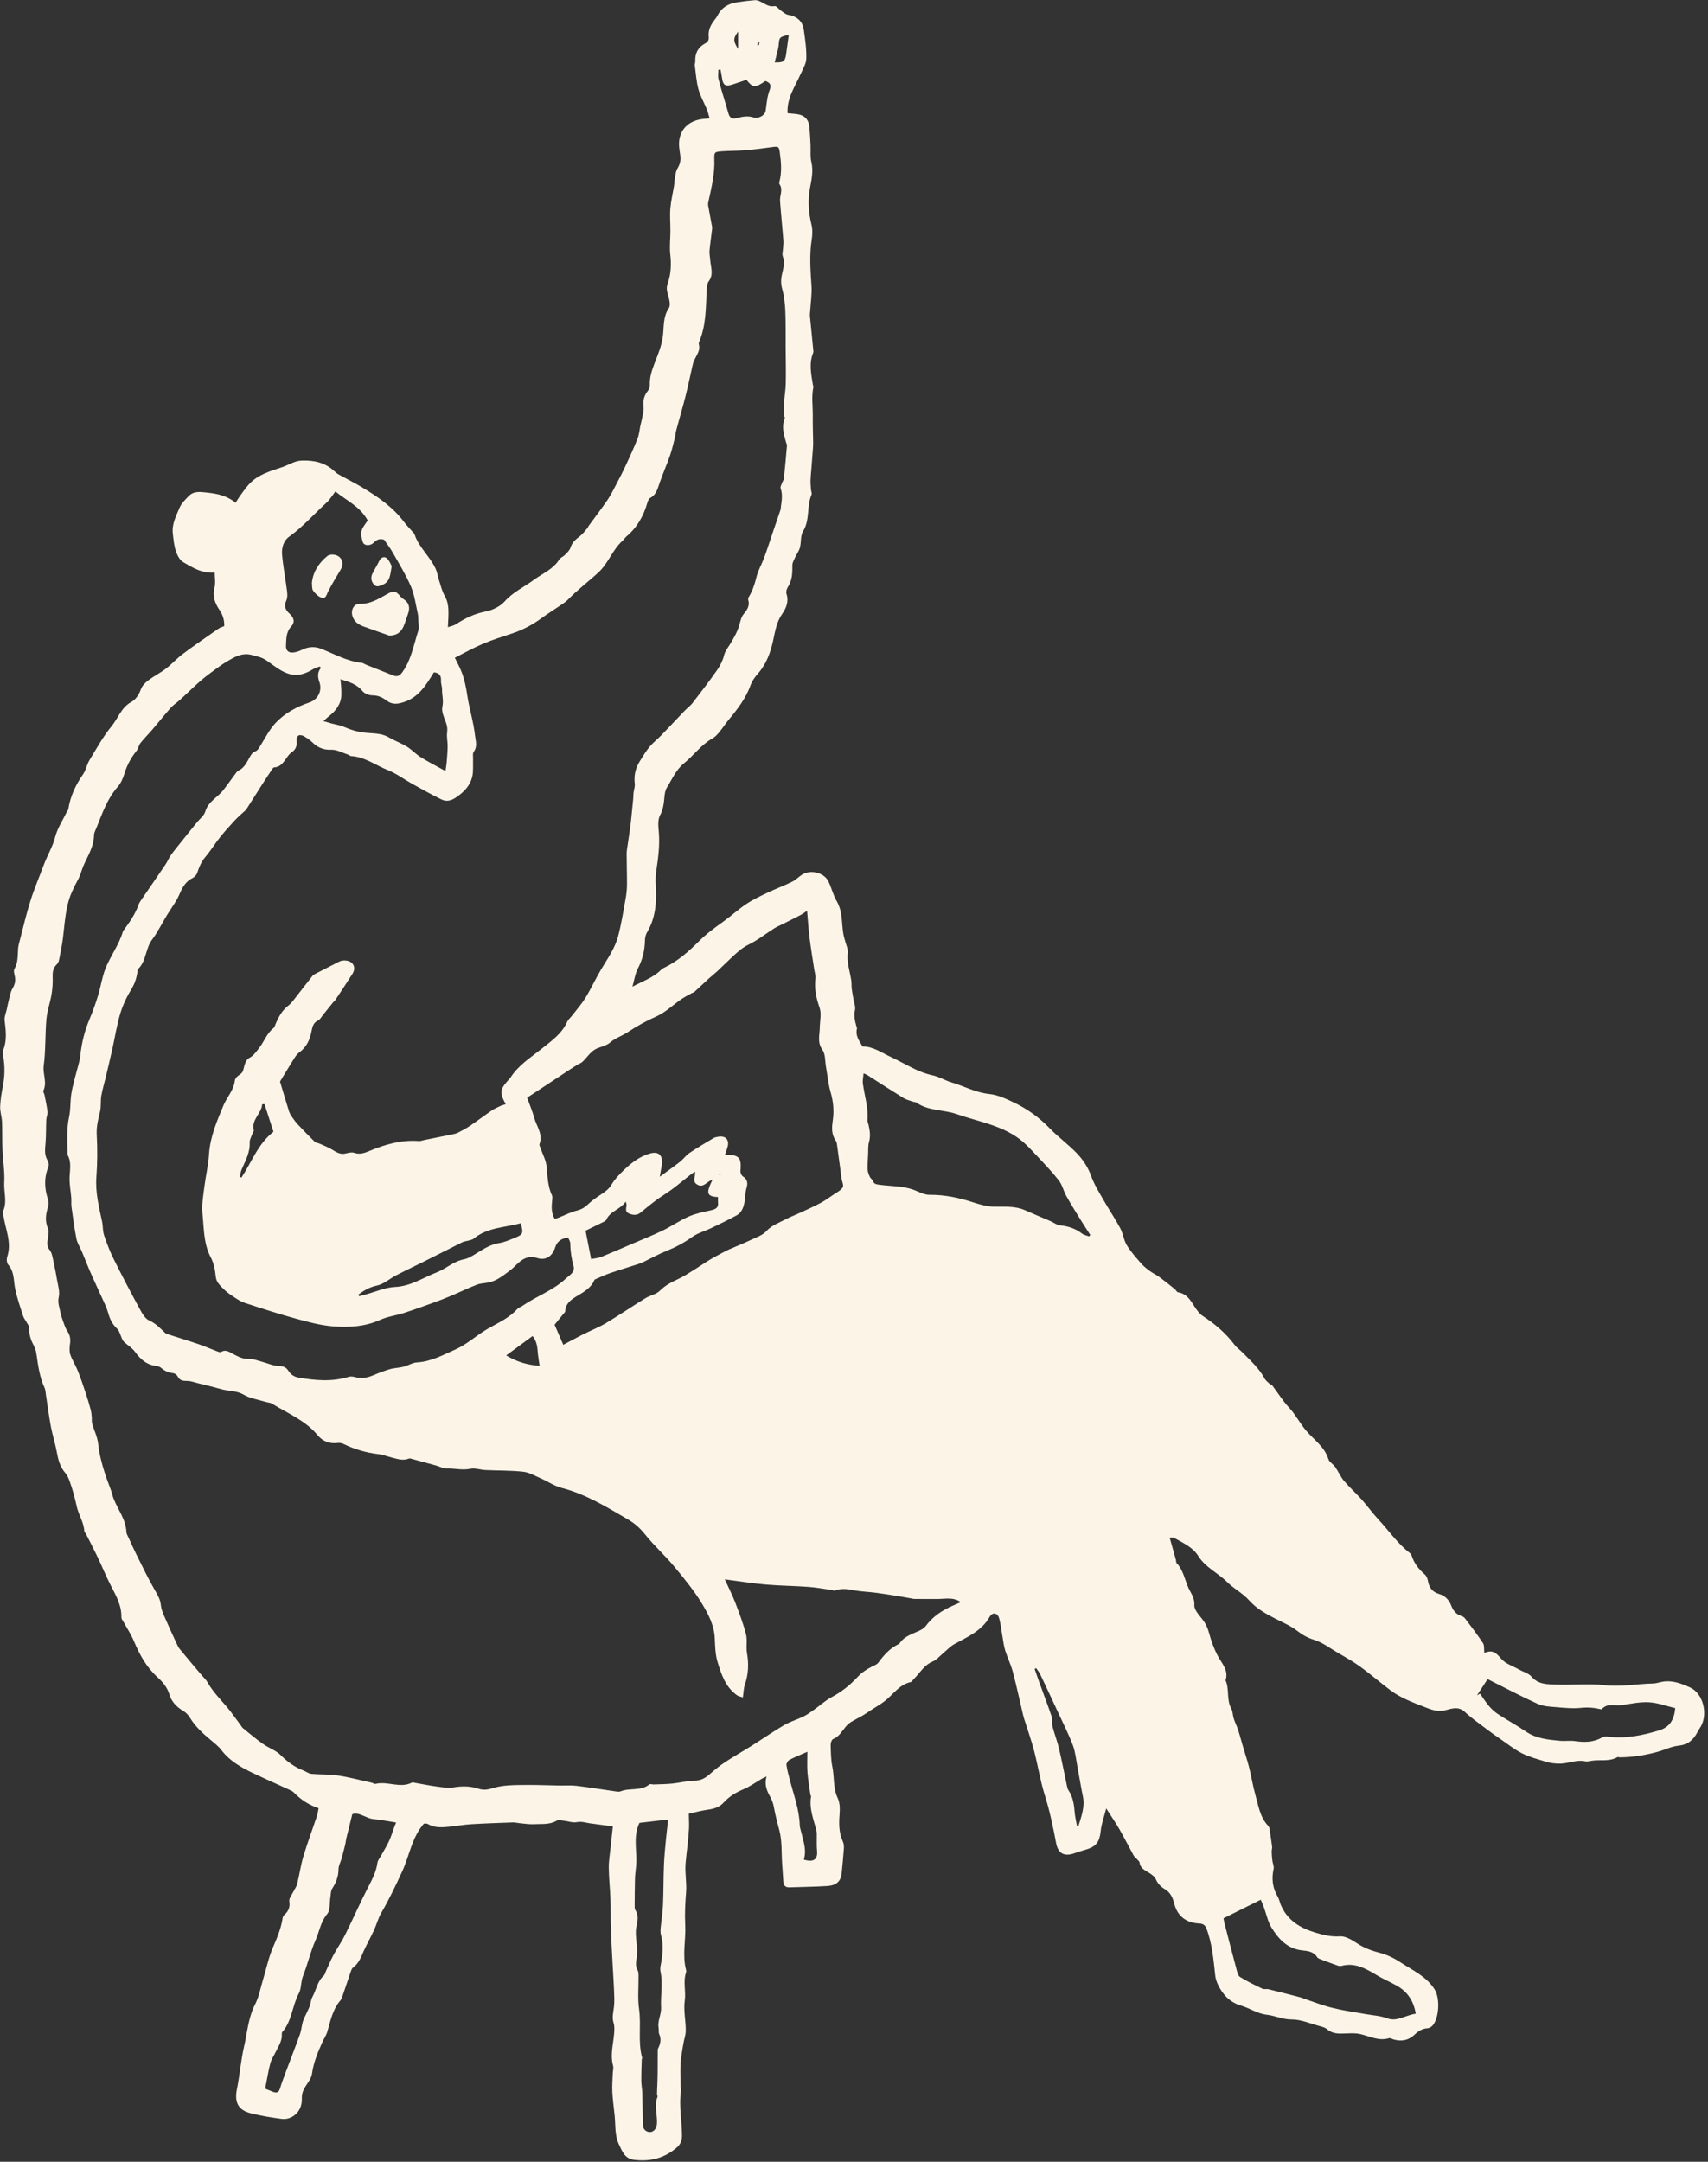 <?xml version="1.0" encoding="UTF-8" standalone="no"?><svg xmlns="http://www.w3.org/2000/svg" xmlns:xlink="http://www.w3.org/1999/xlink" fill="#fcf5e7" height="1501.1" preserveAspectRatio="xMidYMid meet" version="1" viewBox="-0.1 -0.1 1186.2 1501.1" width="1186.2" zoomAndPan="magnify"><rect x="-0.1" y="-0.1" width="1186.2" height="1501.1" fill="#333333" stroke="none"/><g id="change1_1"><path d="m438.965,685.141c6.905-3.78,14.609-6.209,20.301-12.052.573-.588,1.408-.954,2.169-1.322,9.255-4.477,16.994-11.369,24.012-18.374,5.246-5.236,10.911-9.351,16.785-13.542,5.446-3.885,10.393-8.49,15.946-12.199,4.602-3.073,9.688-5.47,14.704-7.862,5.627-2.682,11.501-4.849,17.098-7.587,2.541-1.243,4.59-3.451,7.007-4.995,5.72-3.653,15.073-1.494,18.127,4.481,2.284,4.469,3.321,9.617,5.856,13.906,4.304,7.283,3.298,15.384,4.684,23.109.296,1.65.868,3.249,1.274,4.881.652,2.623,2.061,5.351,1.752,7.863-.816,6.63,1.4,12.713,2.397,19.02.312,1.974.134,4.021.366,6.014.27,2.315.751,4.605,1.129,6.908.435,2.648,1.642,5.471,1.106,7.908-.853,3.882-.084,7.324.894,10.894.179.654.62,1.378.478,1.956-1.193,4.848,1.492,8.464,3.915,12.414,7.276-.061,13.133,4.27,19.532,7.218,9.624,4.435,18.456,10.567,29.121,12.815,4.565.962,8.745,3.628,13.265,4.959,8.707,2.564,16.71,7.049,26.082,8,5.874.596,11.708,3.33,17.161,5.939,9.235,4.417,17.47,10.313,24.681,17.777,5.985,6.194,13.097,11.302,19.044,17.528,4.257,4.457,7.694,9.652,9.888,15.753,2.086,5.799,5.448,11.171,8.526,16.573,3.77,6.615,8.071,12.937,11.666,19.64,1.97,3.674,2.393,8.215,4.531,11.75,2.749,4.545,6.401,8.573,9.898,12.621,1.736,2.01,3.894,3.706,6.047,5.291,2.147,1.582,4.634,2.703,6.781,4.285,3.653,2.692,7.173,5.565,10.71,8.411.784.631,1.323,2,2.115,2.122,7.91,1.223,9.843,8.544,14.077,13.509.87,1.02,1.803,2.069,2.913,2.79,8.491,5.515,16.105,11.946,22.241,20.094,1.612,2.141,3.955,3.715,5.849,5.661,5.384,5.532,11.233,10.66,14.938,17.646.757,1.428,2.177,2.529,3.388,3.68.6.57,1.627.751,2.105,1.378,3.911,5.136,7.329,10.717,11.704,15.409,4.47,4.794,7.361,10.626,11.554,15.641,5.382,6.438,12.984,11.315,15.682,20.027.65,2.1,3.349,3.483,4.726,5.46,2.185,3.138,3.696,6.797,6.134,9.695,3.767,4.479,8.211,8.382,12.117,12.754,4.096,4.585,7.682,9.634,11.87,14.127,7.152,7.674,13.1,16.479,21.497,22.994.641.497,1.262,1.245,1.499,2,1.68,5.341,4.959,9.477,9.136,13.109,1.132.984,1.876,2.793,2.133,4.335.768,4.611,3.015,7.744,7.6,9.115,4.136,1.237,6.979,3.881,8.528,7.981,1.304,3.451,3.381,6.227,7.161,7.385.918.281,1.912.894,2.48,1.648,4.254,5.647,8.592,11.248,12.477,17.144,1.048,1.591.628,4.151.957,6.889,5.564-2.576,8.267-.091,11.612,3.914,2.94,3.521,8.181,5.135,12.434,7.541,2.925,1.655,6.661,2.574,8.698,4.962,4.781,5.605,11.177,5.268,17.217,5.512,11.135.449,22.416-.869,33.423.403,11.467,1.325,22.542-.923,33.801-1.152,2.668-.054,5.299-1.173,7.982-1.435,6.309-.616,12.164,1.679,17.638,4.153,9.32,4.211,12.439,18.389,7.661,26.903-.825,1.47-1.8,2.857-2.582,4.348-2.769,5.284-6.541,8.548-12.981,9.202-4.95.502-9.681,2.933-14.574,4.268-8.643,2.359-17.44,3.815-26.433,3.823-.506 0-1.146-.33-1.499-.123-5.617,3.289-11.92,1.577-17.854,2.501-1.503.234-3.117.71-4.53.396-5.92-1.314-11.424,1.511-17.261,1.598-3.678.055-6.995-.392-10.313-1.415-5.473-1.689-11.12-3.151-16.196-5.7-5.252-2.637-9.939-6.414-14.82-9.77-3.473-2.388-6.915-4.831-10.269-7.383-4.983-3.79-10.158-7.395-14.725-11.644-4.3-4.001-9.051-2.291-13.172-1.242-4.937,1.257-8.993.132-13.256-1.561-4.866-1.932-9.803-3.725-14.532-5.952-3.651-1.719-7.26-3.707-10.484-6.116-7.552-5.641-14.641-11.918-22.336-17.345-6.482-4.571-13.649-8.158-20.322-12.475-3.419-2.212-6.771-4.205-10.741-5.418-4.121-1.26-7.875-3.316-11.457-6.109-4.604-3.59-10.21-5.929-15.475-8.631-6.643-3.41-12.969-6.935-18.132-12.746-4.291-4.829-10.476-7.93-15.091-12.529-6.44-6.417-15.115-10.12-20.217-18.291-3.788-6.066-10.753-9.067-16.925-12.561-.606-.343-1.575-.046-2.857-.046.439,1.531.751,2.603,1.054,3.677,1.09,3.865,2.187,7.728,3.258,11.598.222.803.063,1.9.551,2.413,4.452,4.683,5.544,10.976,7.932,16.608,1.695,3.997,4.689,7.301,4.348,12.529-.207,3.175,3.205,6.856,5.571,9.852,2.271,2.877,3.643,5.787,4.605,9.376,1.494,5.569,3.416,11.01,6.239,16.298,2.641,4.948,7.653,9.907,5.266,16.711,2.823,6.24.519,13.491,3.995,19.684,1.111,1.98.968,4.625,1.69,6.872.867,2.696,2.186,5.246,3.056,7.94,1.291,3.997,2.338,8.072,3.526,12.103,1.356,4.601,2.926,9.146,4.088,13.794,1.593,6.374,2.595,12.906,4.389,19.218,2.082,7.33,3.093,15.167,8.585,21.153.548.597,1.059,1.404,1.185,2.18.69,4.221,1.309,8.456,1.824,12.702.131,1.078-.335,2.217-.303,3.322.059,2.06.204,4.126.459,6.171.242,1.942,1.299,4.003.903,5.766-1.56,6.952-.737,13.359,2.918,19.501,1.013,1.703,1.324,3.809,2.116,5.661,4.58,10.712,13.533,16.044,24.1,19.173,5.457,1.616,10.831,2.991,16.856,2.556,3.766-.272,8.15,2.316,11.592,4.615,4.903,3.275,10.022,5.256,15.714,6.711,5.142,1.314,10.244,3.705,14.683,6.648,8.459,5.609,18.068,9.729,23.884,18.957,3.605,5.72,3.267,18.896-1.157,24.684-.837,1.096-2.46,2.143-3.776,2.216-3.686.206-6.494,2.027-8.937,4.362-4.24,4.055-9.05,4.978-14.526,3.459-1.142-.317-2.436-1.192-3.39-.906-7.051,2.112-13.133-1.266-19.634-2.81-4.445-1.056-9.313-.372-13.992-.393-3.457-.016-6.56-.651-9.35-3.045-1.435-1.231-3.587-1.758-5.503-2.272-6.328-1.698-12.707-4.534-19.048-4.486-6.231.048-11.46-2.63-17.178-3.268-6.681-.745-11.94-4.6-18.078-6.387-7.642-2.226-12.703-7.604-16.01-14.656-.911-1.943-1.604-4.105-1.839-6.229-1.226-11.098-2.085-22.211-6.173-32.82-1.398-3.628-4.227-3.181-6.614-3.443-8.195-.901-13.654-5.59-15.703-13.745-.999-3.977-2.605-7.681-6.474-9.935-2.815-1.64-4.96-3.836-6.344-7.019-.783-1.8-2.867-3.212-4.648-4.359-2.824-1.818-6.082-3.01-6.565-7.058-.102-.856-1.115-1.63-1.771-2.388-.768-.888-1.824-1.596-2.373-2.593-3.33-6.038-6.415-12.215-9.852-18.19-2.667-4.636-5.727-9.045-9.193-14.462-1.412,5.576-3.322,10.609-3.841,15.782-.701,6.979-2.9,10.565-9.545,12.571-2.906.877-5.824,1.732-8.679,2.756-6.956,2.494-11.352.283-12.713-6.983-2.111-11.261-4.435-22.412-7.89-33.394-3.177-10.1-4.774-20.687-7.472-30.952-1.969-7.489-4.611-14.8-6.92-22.2-.455-1.458-.78-2.957-1.131-4.445-2.208-9.348-4.203-18.753-6.688-28.026-1.341-5.007-3.687-9.737-5.247-14.697-.954-3.034-1.306-6.262-1.874-9.412-.781-4.337-1.167-8.78-2.359-12.998-1.119-3.962-4.627-4.493-6.626-.977-5.573,9.8-15.361,13.813-24.495,18.89-2.906,1.615-5.252,4.234-7.859,6.388-2.345,1.936-4.415,4.56-7.105,5.653-6.051,2.461-8.928,7.997-13.188,12.18-.722.709-1.301,1.934-2.123,2.115-8.058,1.767-12.228,8.736-18.183,13.303-2.929,2.246-6.177,4.074-9.28,6.093-1.986,1.292-3.923,2.665-5.964,3.864-2.718,1.596-5.582,2.951-8.25,4.622-1.37.858-2.596,2.057-3.633,3.312-2.558,3.095-4.48,6.705-8.585,8.367-.986.399-1.75,2.661-1.712,4.041.139,5.059.142,10.214,1.158,15.134,1.495,7.238.396,14.819,3.739,21.877,1.615,3.41,1.594,7.506,1.26,11.724-.476,6.012-.441,12.463,2.289,18.359.658,1.42.842,3.218.733,4.807-.391,5.713-.99,11.411-1.529,17.114-.522,5.524-3.486,8.561-9.863,8.984-8.765.581-17.566.605-26.348.947-2.777.108-4.102-1.192-4.295-3.823-.308-4.205-.571-8.414-.855-12.621-.524-7.749.014-15.778-1.928-23.153-1.412-5.359-2.859-10.668-3.806-16.148-.422-2.442-1.325-4.912-2.527-7.083-2.335-4.216-4.239-8.432-2.555-14.146-1.612.745-2.336,1.014-2.995,1.395-4.382,2.54-8.542,5.608-13.179,7.526-5.314,2.198-9.897,5.081-13.746,9.298-2.886,3.162-6.659,4.251-10.839,4.828-4.783.661-9.475,1.983-13.239,2.806.06,3.924.294,7.141.12,10.335-.436,8.038-1.645,16.036-2.355,24.034-.608,6.84.893,13.349.355,20.035-.607,7.55-1.011,15.182-.612,22.731.552,10.421-2.172,20.891.577,31.255.167.629.158,1.404-.048,2.018-2.121,6.318.071,12.85-.825,19.094-1.073,7.479.903,14.653.633,21.966-.085,2.313-.944,4.59-1.373,6.898-.513,2.759-1.011,5.525-1.395,8.304-.386,2.792-.817,5.6-.882,8.409-.112,4.811.03,9.628.107,14.441.013.825.448,1.681.323,2.465-1.692,10.613.644,21.139.65,31.714.002,3.292-1.133,5.923-3.593,8.062-8.633,7.505-18.689,9.973-29.877,8.515-6.275-.818-8.021-5.763-10.321-10.613-3.117-6.573-2.299-13.539-3.023-20.357-.571-5.381-1.315-10.755-1.59-16.152-.214-4.209.16-8.449.301-12.674.062-1.853.674-3.837.208-5.534-2.097-7.633.2-15.03.762-22.524.176-2.349.341-4.901-.369-7.071-1.304-3.985-.135-7.657.275-11.505.406-3.812.159-7.709.008-11.561-.219-5.59-.63-11.172-.923-16.759-.467-8.906-1.005-17.81-1.32-26.721-.225-6.358.009-12.733-.224-19.09-.271-7.404-1.082-14.794-1.17-22.196-.055-4.653.763-9.319,1.234-13.975.489-4.834,1.031-9.663,1.577-14.75-5.453-.727-10.568-1.385-15.674-2.098-3.105-.434-5.983-1.541-9.392-.845-2.794.57-5.938-.675-8.94-.992-1.678-.177-3.772-.755-5.007-.022-4.953,2.94-10.385,2.117-15.628,2.433-3.412.206-6.878-.435-10.317-.733-1.489-.129-2.978-.548-4.455-.495-9.711.346-19.426.658-29.124,1.247-5.033.306-10.024,1.246-15.05,1.732-5.08.492-10.168.926-14.901-1.875-.885-.524-2.248-.237-2.726-.274-8.432,9.769-9.973,22.011-14.893,32.777-4.533,9.919-9.201,19.743-14.69,29.19-2.19,3.769-3.281,8.16-5.123,12.153-2.189,4.746-4.785,9.305-6.949,14.062-1.956,4.298-3.432,8.8-7.529,11.76-.864.624-1.303,1.986-1.689,3.095-1.863,5.361-3.617,10.759-5.465,16.124-.438,1.273-.837,2.691-1.684,3.67-5.398,6.244-6.817,14.078-9.039,21.634-.756,2.569-2.366,4.878-3.484,7.352-3.185,7.052-6.103,14.126-7.188,21.953-.433,3.128-2.837,6.056-4.618,8.904-1.654,2.645-2.528,5.088-2.418,8.474.298,9.202-7.201,14.752-13.905,13.886-7.202-.93-14.418-2.112-21.455-3.875-8.963-2.245-11.533-7.681-9.714-16.788,1.954-9.781,2.716-19.817,4.949-29.522,2.265-9.842,2.899-20.079,7.692-29.399,2.672-5.195,3.703-11.239,5.426-16.915,2.343-7.72,3.954-15.755,7.164-23.092,2.838-6.487,5.448-12.871,6.524-19.868.122-.793.595-1.693,1.191-2.224,2.868-2.556,4.075-5.328,3.433-9.44-.32-2.053,1.816-4.504,2.886-6.753.852-1.791,2.137-3.46,2.596-5.338,1.555-6.352,2.432-12.891,4.302-19.139,2.81-9.394,6.271-18.592,9.376-27.9.572-1.715.769-3.556,1.173-5.502-6.921-2.248-12.416-6.027-17.203-10.915-.692-.706-1.646-1.213-2.561-1.634-8.728-4.018-17.536-7.869-26.198-12.026-8.094-3.884-15.806-8.308-21.461-15.686-2.119-2.764-4.998-4.989-7.706-7.25-5.441-4.543-10.591-9.286-14.308-15.454-1.073-1.78-2.708-3.473-4.488-4.525-4.591-2.713-8.16-6.364-9.656-11.369-1.496-5.005-4.679-8.788-8.22-11.992-7.75-7.015-12.51-15.695-16.454-25.136-1.993-4.772-4.934-9.146-7.431-13.709-.477-.873-1.287-1.795-1.262-2.675.243-8.342-3.707-15.197-7.368-22.26-3.331-6.428-6.018-13.187-9.141-19.728-2.606-5.457-5.425-10.812-8.169-16.202-.306-.601-1.036-1.123-1.066-1.708-.319-6.272-4.07-11.559-5.291-17.298-1.275-5.992-2.876-11.777-4.918-17.486-.729-2.039-1.663-4.164-3.054-5.775-3.595-4.165-4.888-9.052-5.82-14.307-1.055-5.954-2.999-11.748-4.118-17.694-1.402-7.455-2.352-14.995-3.512-22.495-.233-1.507-.227-3.149-.854-4.482-3.592-7.636-4.569-15.856-5.772-24.052-.29-1.976-1.002-3.986-1.95-5.749-1.979-3.682-3.199-7.41-2.889-11.687.089-1.224-1.08-2.564-1.749-3.81-.853-1.59-2.086-3.041-2.626-4.722-1.973-6.141-4.126-12.269-5.445-18.563-1.216-5.799-.45-11.998-4.855-17-1.019-1.157-1.243-3.813-.714-5.407,3.334-10.033-1.26-19.234-2.646-28.762-.121-.831-.733-1.849-.437-2.442,3.342-6.706.631-13.741,1.028-20.586.429-7.408-.907-14.905-1.22-22.374-.276-6.589-.054-13.199-.34-19.788-.152-3.502-1.418-6.998-1.28-10.461.193-4.849,1.021-9.703,1.949-14.484,1.312-6.762,1.365-13.477.23-20.242-.223-1.327-.739-2.907-.265-4,3.017-6.966,2.03-14.014,1.188-21.191-.29-2.47.979-5.121,1.53-7.691.349-1.63.606-3.284,1.044-4.89.876-3.217,1.292-6.735,2.931-9.521,1.703-2.894,2.274-5.473,1.536-8.636-.375-1.608-.918-3.742-.208-4.939,2.688-4.529,2.113-9.451,2.536-14.286.174-1.987.77-3.947,1.281-5.891,2.398-9.116,4.498-18.328,7.352-27.301,2.706-8.507,6.242-16.748,9.363-25.125,2.39-6.415,6.029-12.221,7.776-19.04,1.562-6.095,5.288-11.637,8.074-17.415.294-.609.906-1.136,1.003-1.758,1.396-9.013,5.13-16.959,10.334-24.409,1.979-2.833,2.524-6.635,4.337-9.623,4.88-8.043,9.439-16.421,15.381-23.632,4.539-5.508,6.667-12.924,13.517-16.716,3.39-1.877,5.513-5.247,6.937-9.15.854-2.342,3.021-4.478,5.098-6.043,3.867-2.913,8.287-5.097,12.128-8.039,4.15-3.179,7.686-7.168,11.872-10.291,8.114-6.052,16.479-11.769,24.789-17.556,1.083-.754,2.454-1.096,3.925-1.728.134-3.934-.886-7.569-3.119-10.901-3.187-4.753-5.264-9.579-3.666-15.676.868-3.312.155-7.039.155-10.623-8.839.798-15.41-3.48-21.911-7.238-2.441-1.411-4.159-4.918-5.122-7.828-1.26-3.808-1.583-7.956-2.062-11.986-.777-6.554,2.299-12.272,4.699-17.971,1.303-3.094,4.017-5.707,6.454-8.185,3.529-3.588,8.25-2.774,12.558-2.326,6.929.72,13.771,2.064,19.915,7.052,1.114-1.75,1.995-3.307,3.044-4.741,1.956-2.675,3.849-5.423,6.054-7.885,6.278-7.012,15.111-9.327,23.542-12.19,4.404-1.496,8.204-4.279,13.299-4.464,8.685-.315,16.315,1.429,22.747,7.466.853.8,1.782,1.572,2.798,2.137,5.49,3.051,11.134,5.84,16.51,9.077,10.751,6.474,21.1,13.482,28.778,23.731,1.723,2.3,3.767,4.358,5.648,6.541.662.768,1.568,1.479,1.868,2.38,3.007,9.032,10.643,15.201,14.53,23.642,1.252,2.72,1.647,5.823,2.592,8.698,1.145,3.487,2,7.183,3.805,10.312,2.637,4.571,2.698,9.346,2.561,14.27-.061,2.177-.207,4.351-.36,7.447,2.309-.813,4.131-1.088,5.526-2.008,6.384-4.21,13.004-7.371,20.708-8.874,4.729-.922,10.042-3.456,13.172-6.974,5.847-6.573,13.588-10.053,20.365-15.049,6.045-4.456,13.341-7.296,17.583-14.081.841-1.346,2.743-1.981,3.901-3.188,1.478-1.541,3.319-3.142,3.896-5.052,1.134-3.753,3.738-5.833,6.612-8.042,2.051-1.576,3.595-3.814,5.339-5.78.212-.239.2-.666.393-.932,4.512-6.193,9.198-12.267,13.501-18.601,2.452-3.609,4.335-7.613,6.382-11.488,1.981-3.748,3.957-7.506,5.735-11.352,2.97-6.426,5.967-12.852,8.572-19.429,1.158-2.924,1.375-6.219,2.05-9.339.354-1.636.864-3.242,1.144-4.888.446-2.618,1.309-5.324,1.006-7.875-.516-4.331.306-7.936,3.099-11.295.857-1.031,1.326-2.735,1.276-4.106-.19-5.183,1.348-9.833,3.169-14.624,2.376-6.25,5.076-12.328,5.912-19.275.767-6.376-.012-13.236,4.11-19.277,1.387-2.033.291-6.258-.597-9.202-.828-2.745-1.187-5.199-.234-7.858,2.382-6.642,2.604-13.382,1.813-20.394-.599-5.313.096-10.766.111-16.157.015-5.188-.478-10.407-.059-15.556.432-5.302,1.718-10.533,2.58-15.804.241-1.47.186-2.993.474-4.451.513-2.599.596-5.537,1.932-7.658,1.882-2.986,2.35-5.888,1.889-9.173-.26-1.851-.554-3.7-.731-5.56-.968-10.12,4.796-17.596,14.93-19.332,1.815-.311,3.669-.395,6.189-.654-.682-2.279-1.128-4.36-1.92-6.299-1.908-4.672-4.527-9.129-5.835-13.95-1.441-5.314-1.776-10.933-2.497-16.431-.128-.977.354-2.022.309-3.025-.243-5.422,1.941-9.629,6.647-12.176,2.173-1.176,2.954-2.492,2.699-4.804-.499-4.522,1.373-8.255,4.067-11.695.728-.929,1.489-1.871,2.006-2.92,2.711-5.506,7.349-8.269,13.178-9.204,4.271-.685,8.576-1.216,12.885-1.565,1.265-.102,2.682.481,3.885,1.053,3.117,1.482,5.764,3.891,9.816,3.066,1.166-.237,2.794,2.097,4.295,3.126,1.595,1.094,3.194,2.655,4.962,2.936,5.905.939,10.053,4.269,10.905,10.243.95,6.66,1.945,13.411,1.777,20.094-.091,3.648-2.392,7.307-3.969,10.839-3.875,8.681-9.647,16.706-9.053,27.147,2.097.193,4.206.323,6.297.592,5.593.719,8.464,3.754,8.921,9.498.321,4.038.551,8.084.744,12.13.184,3.851-.358,7.859.534,11.527,1.553,6.384.158,12.374-.969,18.502-1.559,8.473-.906,17.075,1.096,25.21,1.407,5.716-.126,10.79-.538,16.069-.686,8.791-.097,17.448.522,26.188.4,5.648-.523,11.39-.857,17.09-.078,1.333-.35,2.682-.228,3.995.726,7.854,1.546,15.7,2.316,23.55.065.663.193,1.42-.044,1.996-3.055,7.433-1.387,14.888-.188,22.344.08.497.434,1.022.339,1.465-1.433,6.653-.349,13.361-.434,20.038-.079,6.183.175,12.37.255,18.556.017,1.342-.043,2.689-.142,4.028-.358,4.863-.748,9.723-1.126,14.584-.197,2.529-.5,5.056-.556,7.588-.047,2.136.162,4.281.321,6.417.088,1.177.792,2.552.392,3.483-3.5,8.139-.984,17.565-5.929,25.553-1.873,3.025-1.148,7.557-2.151,11.255-.675,2.49-2.381,4.686-3.475,7.082-.75,1.643-1.752,3.405-1.752,5.113 0,5.305-.004,10.466-3.135,15.163-.853,1.28-1.406,3.425-.951,4.793,1.756,5.289-.284,10-2.957,13.807-3.983,5.672-4.871,11.892-6.277,18.314-1.817,8.3-4.609,16.412-10.486,23.062-2.093,2.368-4.125,5.099-5.168,8.026-3.317,9.307-9.186,16.872-15.376,24.307-2.248,2.7-4.123,5.711-6.371,8.412-1.379,1.657-2.923,3.392-4.77,4.404-7.878,4.318-12.954,11.762-19.745,17.241-5.654,4.562-8.279,11.078-11.932,16.915-1.256,2.007-1.547,4.774-1.768,7.239-.378,4.218-.889,8.115-3.018,12.103-1.581,2.96-1.21,7.263-.87,10.889.863,9.195-.302,18.188-1.658,27.221-.471,3.139-.652,6.384-.461,9.55.7,11.598.288,22.924-5.902,33.318-.958,1.609-1.51,3.697-1.544,5.576-.124,6.892-1.553,13.272-4.815,19.483-2.058,3.918-2.658,8.603-3.911,12.943l-.36-.122.222.129Zm62.317,129.94h-1.927c.012.182.023.364.035.546.667-.214,1.334-.428,2.001-.642-.037.032-.073.064-.11.095Zm26.277-786.685c-.632.798-1.264,1.596-1.896,2.394.437.192.874.385,1.311.577.162-1.026.323-2.052.485-3.078.144-.206.288-.412.433-.619-.111.242-.222.484-.332.726Zm-176.417,738.226c-4.474-8.057-4.145-10.247,2.268-17.242.344-.376.728-.732.997-1.158,5.365-8.512,13.783-13.784,21.385-19.856,6.886-5.5,14.179-10.445,17.98-18.881.739-1.641,2.313-2.896,3.446-4.372,3.151-4.108,6.631-8.019,9.32-12.412,3.882-6.342,6.984-13.158,10.782-19.556,4.44-7.481,9.628-14.658,11.863-23.128,2.279-8.635,3.649-17.516,5.249-26.32.57-3.139.881-6.367.902-9.557.047-7.109-.22-14.219-.233-21.329-.004-2.009.388-4.025.671-6.028.66-4.667,1.415-9.322,2.033-13.995.418-3.159.667-6.34.992-9.511.289-2.822.602-5.642.856-8.468.129-1.432.071-2.883.236-4.31.25-2.158,1.104-4.361.849-6.44-.716-5.832.589-11.064,3.715-15.916,2.107-3.269,4.058-6.687,6.538-9.654,2.473-2.958,5.601-5.357,8.298-8.141,5.42-5.596,10.722-11.306,16.117-16.926,1.745-1.818,3.882-3.307,5.406-5.282,5.798-7.511,11.589-15.04,17.024-22.813,2.187-3.127,4.041-6.752,4.95-10.423.745-3.012,2.473-4.997,3.973-7.417,2.716-4.383,5.376-9.032,6.721-13.937.723-2.636,1.173-5.125,2.92-7.261,2.306-2.82,4.377-5.702,3.19-9.704-.174-.587-.078-1.442.241-1.958,2.687-4.341,4.207-9.033,5.429-14.006,1.156-4.705,3.735-9.042,5.425-13.639,2.151-5.852,4.029-11.804,6.037-17.709,1.754-5.156,3.542-10.301,5.273-15.465.21-.628.146-1.344.237-2.016.579-4.28,1.332-8.517-.189-12.829-.35-.993.547-2.467.975-3.683.382-1.086,1.207-2.09,1.32-3.183.794-7.657,1.473-15.327,2.121-22.999.052-.618-.456-1.268-.623-1.923-1.375-5.401-3.308-10.747-.99-16.415.319-.781-.385-1.932-.435-2.921-.119-2.328-.314-4.674-.144-6.989.359-4.891,1.234-9.76,1.348-14.651.195-8.39-.032-16.791-.08-25.187-.048-8.428.133-16.867-.228-25.281-.217-5.047-.784-10.196-2.129-15.04-1.01-3.637-.969-6.904-.153-10.42.949-4.093,2.071-8.141.518-12.459-.573-1.594.104-3.636.203-5.473.096-1.799.381-3.615.239-5.396-.734-9.188-1.676-18.36-2.339-27.553-.278-3.858,2.309-7.82-.408-11.639-.245-.344-.175-1.028-.05-1.502,1.808-6.85,1.242-13.696.265-20.601-.53-3.748-.935-4.181-4.759-3.656-6.364.874-12.743,1.703-19.142,2.247-5.38.457-10.805.368-16.196.731-4.954.334-5.553.573-5.354,5.251.427,10.019-1.871,19.571-3.993,29.191-.217.982-.481,2.047-.318,3.004.836,4.912,1.817,9.799,2.714,14.701.118.646.128,1.337.05,1.99-.597,4.982-1.358,9.948-1.787,14.944-.182,2.124.35,4.303.488,6.461.313,4.927,2.58,9.898-1.024,14.707-1.109,1.48-1.325,3.844-1.426,5.829-.63,12.378-.289,24.882-5.374,36.608-.185.427-.152,1.032-.024,1.5,1.011,3.701-1.097,6.537-2.571,9.559-.572,1.173-1.248,2.346-1.541,3.598-1.729,7.388-3.212,14.837-5.063,22.193-2.03,8.065-4.399,16.045-6.554,24.08-.476,1.775-.566,3.653-1.018,5.437-1.03,4.068-1.939,8.191-3.325,12.141-2.267,6.459-5.035,12.743-7.28,19.209-1.393,4.014-2.272,8.107-6.547,10.34-.974.509-1.575,2.13-1.929,3.36-2.635,9.128-7.077,17.091-14.451,23.275-1.028.862-1.703,2.139-2.717,3.023-7.044,6.145-9.678,15.416-16.773,21.982-6.86,6.348-14.413,11.964-20.935,18.689-1.163,1.199-2.518,2.244-3.902,3.189-4.982,3.401-10.131,6.569-14.999,10.122-6.205,4.529-12.873,8.012-20.161,10.427-6.86,2.273-13.789,4.436-20.426,7.261-6.713,2.857-13.106,6.467-19.327,9.591,1.438,2.947,2.956,5.734,4.185,8.643,2.372,5.61,3.551,11.458,4.463,17.535,1.385,9.234,4.301,18.196,5.339,27.583.449,4.063,1.906,7.665-.864,11.522-.918,1.278-.377,3.624-.45,5.484-.151,3.836.279,7.791-.518,11.483-1.385,6.413-5.601,10.797-11.056,14.567-3.56,2.46-6.804,3.329-10.326,1.613-6.963-3.391-13.726-7.203-20.505-10.96-5.565-3.084-10.757-7.039-16.611-9.355-8.547-3.382-16.154-9.344-25.807-9.845-.611-.032-1.16-.723-1.796-.928-3.971-1.278-8.004-3.638-11.928-3.476-5.54.229-9.454-1.607-13.168-5.206-1.693-1.641-3.719-3.002-5.773-4.178-1.031-.591-2.732-1.007-3.634-.541-.865.446-1.664,2.232-1.49,3.26.579,3.426-.439,6.473-3.024,8.181-4.669,3.085-5.694,10.36-12.583,10.762-.393.023-.842.562-1.112.964-2.249,3.354-4.501,6.707-6.677,10.108-3.815,5.963-7.563,11.97-11.383,17.929-.444.693-1.158,1.22-1.772,1.798-2.062,1.942-4.259,3.756-6.175,5.831-3.558,3.853-7.11,7.73-10.374,11.828-3.548,4.454-6.521,9.381-10.209,13.705-2.858,3.351-4.361,7.114-5.707,11.155-.476,1.429-1.933,2.904-3.322,3.589-5.144,2.537-7.278,7.217-9.38,12.046-.802,1.842-1.841,3.596-2.903,5.308-1.752,2.825-3.678,5.543-5.406,8.382-1.821,2.992-3.449,6.102-5.25,9.107-1.559,2.602-3.059,5.271-4.906,7.663-4.761,6.168-4.04,14.917-9.831,20.605-.592.581-.448,1.927-.616,2.922-.672,3.98-1.935,7.565-4.127,11.153-3.238,5.301-5.941,11.123-7.729,17.066-2.365,7.859-3.581,16.059-5.374,24.094-1.498,6.712-3.098,13.401-4.687,20.093-1.009,4.247-2.331,8.437-3.047,12.731-.61,3.659-.025,7.562-.92,11.118-1.319,5.244-2.539,10.261-2.245,15.853.512,9.749.493,19.591-.241,29.324-.807,10.715,1.776,20.792,3.954,31.026.662,3.112.387,6.481,1.378,9.454,1.87,5.607,4.01,11.179,6.64,16.465,5.789,11.637,11.836,23.152,18.042,34.573,1.669,3.072,3.74,6.869,6.599,8.135,4.6,2.036,7.665,5.37,11.071,8.594.684.647,1.76.938,2.704,1.244,6.888,2.232,13.824,4.323,20.672,6.668,4.45,1.525,8.769,3.429,13.171,5.099.741.281,1.835.61,2.377.279,3.112-1.9,5.568-.087,8.083,1.244,3.551,1.88,6.91,3.823,11.296,3.578,2.764-.154,5.626,1.064,8.412,1.789,4.066,1.059,8.079,2.97,12.162,3.11,3.169.108,5.16.817,6.76,3.3,1.634,2.535,3.748,4.17,6.891,4.725,11.739,2.07,23.412,3.115,35.081-.48,1.344-.414,3.038-.157,4.454.222,4.324,1.155,8.346.478,12.394-1.235,3.855-1.632,7.78-3.17,11.795-4.33,3.031-.875,6.307-.875,9.374-1.655,3.195-.813,6.23-2.864,9.404-3.028,9.822-.509,18.222-5.274,26.754-9.029,7.636-3.361,14.062-9.372,21.325-13.707,7.363-4.394,15.431-7.635,21.377-14.189.983-1.083,2.617-1.551,3.87-2.417,9.751-6.739,21.295-10.645,30.056-18.921,2.471-2.334,6.443-4.231,5.304-8.448-1.41-5.22-2.244-10.411-2.267-15.805-.006-1.378-.965-2.753-1.509-4.192-4.604.655-7.602,2.429-9.076,7.048-1.88,5.892-6.422,9.054-12.181,7.241-6.649-2.093-10.656.707-14.809,4.737-1.457,1.414-2.928,2.844-4.552,4.052-4.44,3.303-8.774,6.862-14.361,8.106-2.774.617-5.771.553-8.373,1.557-6.108,2.359-12.016,5.232-18.051,7.787-3.863,1.636-7.778,3.162-11.724,4.585-6.948,2.505-13.895,5.028-20.925,7.287-5.47,1.758-11.364,2.463-16.541,4.806-10.279,4.651-21.122,5.295-31.863,4.555-8.88-.612-17.725-2.992-26.378-5.351-12.071-3.291-23.98-7.192-35.883-11.065-2.692-.876-5.171-2.562-7.567-4.149-2.514-1.665-5.059-3.42-7.138-5.572-2.349-2.432-4.985-4.573-5.338-8.677-.383-4.452-1.341-9.194-3.403-13.094-5.141-9.724-4.729-20.36-5.794-30.682-.61-5.909.542-12.046,1.273-18.035.937-7.672,2.787-15.263,3.278-22.951.774-12.106,5.439-22.904,9.982-33.798,2.449-5.872,7.226-10.643,7.96-17.401.16-1.476,1.848-3.173,3.275-4.031,2.008-1.208,2.508-2.643,2.969-4.833.52-2.469,1.732-5.786,3.642-6.744,3.179-1.595,4.74-4.198,6.729-6.642,3.688-4.532,5.454-10.446,10.277-14.191.71-.552.961-1.735,1.347-2.658,2.104-5.031,4.616-9.726,9.143-13.12,1.58-1.185,2.813-2.88,4.057-4.459,4.167-5.289,8.239-10.654,12.427-15.927.599-.755,1.588-1.255,2.478-1.714,5.403-2.792,10.836-5.524,16.245-8.305,2.682-1.379,7.221-.809,8.994,1.325,2.081,2.506,1.419,5.166-.118,7.575-3.88,6.082-7.891,12.081-11.88,18.093-.368.555-.998.93-1.425,1.455-2.332,2.87-4.629,5.769-6.958,8.642-1.061,1.309-1.921,3.109-3.308,3.76-3.3,1.548-4.041,4.298-4.614,7.399-1.108,5.996-3.465,11.248-8.668,14.96-1.462,1.043-2.559,2.723-3.545,4.287-3.27,5.19-6.413,10.46-9.698,15.855,1.968,6.557,4.044,13.696,6.29,20.781.497,1.567,1.5,3.01,2.448,4.387,1.14,1.655,2.364,3.279,3.742,4.737,3.831,4.056,7.703,8.079,11.7,11.97.767.746,2.214.749,3.284,1.234,3.051,1.383,6.229,2.581,9.056,4.337,2.826,1.756,5.447,3.33,8.979,2.513,1.948-.451,4.237-1.098,5.965-.493,3.987,1.394,7.427.067,10.826-1.355,10.95-4.581,22.138-7.721,34.177-6.805,1.131.086,2.308-.42,3.463-.653,6.627-1.334,13.258-2.65,19.879-4.018,1.296-.268,2.649-.549,3.806-1.149,2.857-1.482,5.73-2.985,8.39-4.785,5.007-3.39,9.818-7.069,14.814-10.476,1.923-1.311,4.1-2.27,6.218-3.268,1.151-.543,2.423-.831,3.728-1.263Zm-128.293-303.014c-.304-.299-.609-.599-.913-.898-1.516.595-3.163.977-4.528,1.818-11.15,6.875-18.171,4.303-27.974-2.854-6.871-5.016-6.7-4.924-14.798-7.017-6.791-1.756-12.115,1.628-16.954,4.464-4.479,2.625-8.804,5.996-13.06,9.167-7.126,5.309-13.341,11.837-19.975,17.812-1.999,1.801-4.365,3.25-6.135,5.24-4.369,4.911-8.45,10.076-12.724,15.072-2.731,3.191-5.742,6.152-8.346,9.439-1.227,1.549-1.487,3.865-2.715,5.414-3.716,4.685-6.545,9.715-8.304,15.487-1.016,3.331-2.457,6.866-4.71,9.426-7.205,8.187-10.696,18.169-14.598,27.994-.749,1.887-1.913,3.827-1.929,5.75-.069,8.15-4.636,14.627-7.565,21.718-1.137,2.754-1.8,5.738-3.187,8.347-3.057,5.75-5.938,11.282-7.519,17.907-1.844,7.724-2.325,15.408-3.268,23.141-.647,5.306-1.753,10.562-2.815,15.808-.221,1.094-.971,2.222-1.78,3.031-2.388,2.386-2.678,5.171-2.571,8.397.132,4.002-.109,8.08-.766,12.029-.962,5.776-3.046,11.412-3.561,17.205-.957,10.766-.465,21.691-1.886,32.375-.785,5.904,2.554,11.667-.271,17.421-.32.652.603,1.853.795,2.83.773,3.924,1.673,7.839,2.13,11.802.197,1.703-.784,3.507-.864,5.282-.246,5.466-.082,10.96-.528,16.406-.348,4.249-.939,8.323,1.521,12.25.699,1.116.941,3.09.452,4.286-3.11,7.606-2.775,15.114-.212,22.76.494,1.472.476,3.377.006,4.864-1.623,5.138-2.338,10.105-.011,15.299.675,1.507.271,3.595.06,5.38-.388,3.282-1.512,6.367,1.119,9.555,1.499,1.817,1.862,4.679,2.418,7.143,1.027,4.545,1.913,9.126,2.68,13.722.676,4.049,2.067,7.884,1.038,12.316-.708,3.049.581,6.617,1.227,9.905.448,2.281,1.224,4.514,2.028,6.705.813,2.214,1.543,4.551,2.846,6.469,1.865,2.743,2.282,5.48,1.829,8.692-.347,2.458-.588,5.211.173,7.482,1.277,3.814,3.588,7.268,5.099,11.021,2.002,4.972,3.727,10.06,5.43,15.146,1.325,3.956,2.499,7.966,3.608,11.988.442,1.603.587,3.299.754,4.964.163,1.62-.113,3.336.316,4.866,1.313,4.675,3.655,9.198,4.156,13.933.768,7.25,2.58,14.143,4.799,20.988,1.239,3.821,2.775,7.544,4.109,11.335.663,1.885,1.05,3.871,1.77,5.731,2.994,7.737,8.545,14.472,8.938,23.251.065,1.441,1.003,2.867,1.636,4.255,1.747,3.835,3.454,7.693,5.344,11.457,4.148,8.26,8.113,16.633,12.742,24.619,1.99,3.433,3.858,6.567,4.239,10.633.242,2.58,1.31,5.15,2.355,7.575,2.664,6.182,5.5,12.29,8.318,18.404.704,1.527,1.397,3.133,2.448,4.414,5.02,6.117,10.159,12.134,15.259,18.185,1.308,1.552,2.916,2.935,3.885,4.674,4.347,7.802,11.003,13.752,16.333,20.756,2.319,3.047,4.547,6.161,6.82,9.243.497.674.894,1.477,1.526,1.987,4.588,3.702,9.087,7.539,13.889,10.945,3.985,2.827,9.015,4.455,12.38,7.817,4.69,4.686,9.743,8.34,15.85,10.71,1.827.709,3.544,2.103,5.395,2.274,6.158.567,12.429.232,18.518,1.155,7.83,1.187,15.528,3.246,23.277,4.958.984.217,2.043,1.058,2.877.849,8.378-2.098,17.031,3.381,25.322-.94.488-.255,1.311.098,1.971.213,5.106.883,10.189,1.937,15.322,2.613,3.782.498,7.742,1.189,11.419.576,5.993-1,11.83-.972,17.475.929,3.914,1.318,7.244.403,10.885-.685,3.15-.941,6.502-1.386,9.796-1.624,4.528-.327,9.085-.303,13.63-.335,3.544-.025,7.089.078,10.633.151,3.668.075,7.335.206,11.003.269,4.02.07,8.084-.272,12.052.204,9.056,1.086,18.062,2.579,27.096,3.856,1.16.164,2.505.38,3.522-.03,6.421-2.589,14.082.019,19.99-4.819.579-.474,1.943.072,2.938.034,4.339-.166,8.696-.177,13.008-.615,5.193-.529,10.339-1.932,15.521-2.022,4.332-.075,7.359-1.769,10.397-4.457,3.408-3.016,6.975-5.917,10.769-8.418,6.107-4.026,12.501-7.614,18.695-11.512,7.45-4.689,14.683-9.739,22.275-14.18,4.15-2.428,8.917-3.78,13.27-5.896,2.543-1.236,4.878-2.937,7.203-4.576,4.244-2.991,8.131-6.62,12.675-9.022,6.844-3.618,12.763-8.438,17.874-13.931,3.047-3.274,6.361-5.379,10.124-7.275,1.488-.749,3.306-1.382,4.227-2.622,3.826-5.154,7.906-9.935,13.841-12.772.446-.213.897-.563,1.172-.967,3.181-4.68,8.376-6.104,13.126-8.308,1.77-.822,3.704-1.906,4.818-3.419,4.864-6.608,11.379-10.882,18.731-14.113,1.728-.759,3.454-1.521,5.641-2.483-5.338-3.628-10.458-2.264-15.452-2.194-5.83.082-11.664-.019-17.496-.05-.159-.001-.312-.143-.477-.172-3.144-.557-6.284-1.147-9.437-1.651-5.35-.855-10.696-1.75-16.067-2.452-5.283-.69-10.667-.796-15.871-1.836-4.399-.879-8.562-1.276-12.821.33-.521.196-1.28-.314-1.942-.406-5.497-.763-10.976-1.788-16.5-2.19-9.862-.716-19.776-.77-29.623-1.628-9.155-.799-18.25-2.286-28.231-3.582,2.645,5.821,5.249,10.893,7.28,16.185,2.761,7.193,5.506,14.445,7.427,21.886,1.065,4.125-.059,8.774.687,13.032,1.308,7.465,1.075,14.631-1.397,21.829-.907,2.641-.933,5.585-1.46,9.047-1.708-.601-3.068-.775-4.056-1.475-8.013-5.668-10.923-14.545-13.549-23.239-1.584-5.245-1.649-11.019-1.911-16.578-.409-8.674-4.332-16.242-8.5-23.214-5.595-9.361-12.642-17.926-19.636-26.359-6.346-7.652-13.865-14.342-20.068-22.096-3.492-4.365-7.209-7.785-12.025-10.58-14.749-8.558-29.188-17.562-46.003-21.896-5.14-1.325-9.772-4.551-14.721-6.714-3.969-1.735-7.963-4.108-12.125-4.562-8.673-.947-17.468-.744-26.206-1.154-3.538-.166-7.24-1.563-10.547-.872-5.482,1.146-10.735-.362-16.095-.187-2.563.084-5.167-1.415-7.769-2.136-5.954-1.65-11.917-3.268-17.883-4.872-.298-.08-.687.037-.995.16-3.923,1.565-7.674.248-11.436-.688-3.28-.817-6.494-2.109-9.818-2.495-8.475-.984-16.462-3.369-24.113-7.085-1.15-.559-2.651-.801-3.92-.642-5.718.72-10.449-1.143-14.034-5.48-8.471-10.248-20.68-15.018-31.528-21.774-1.238-.771-2.934-.78-4.392-1.228-5.171-1.587-10.811-2.386-15.365-5.042-5.053-2.947-10.494-2.352-15.631-3.833-5.484-1.581-11.056-2.862-16.597-4.244-2.231-.556-4.477-1.411-6.727-1.45-2.865-.049-5.341-.016-6.843-3.118-.508-1.048-1.985-2.139-3.127-2.27-3.26-.374-5.934-1.516-8.418-3.71-1.153-1.018-3.105-1.295-4.75-1.564-5.906-.963-9.962-4.946-13.128-9.284-2.207-3.025-5.045-4.637-7.581-6.908-2.54-2.275-2.678-7.201-5.194-9.541-3.639-3.385-5.155-7.356-6.399-11.763-.412-1.459-.951-2.897-1.576-4.279-3.333-7.373-6.783-14.694-10.05-22.095-2.244-5.085-4.232-10.282-6.381-15.41-1.232-2.94-3.113-5.729-3.725-8.782-1.461-7.285-2.405-14.678-3.419-22.046-.296-2.149-.013-4.371-.191-6.544-.342-4.175-1.1-8.333-1.181-12.508-.11-5.691,1.744-11.499-1.294-16.967-.074-.134-.029-.335-.034-.505-.251-8.8-.832-17.572,1.054-26.337.95-4.418.767-9.073,1.219-13.609.215-2.16.633-4.31,1.109-6.431.661-2.948,1.477-5.861,2.202-8.794,1.129-4.566,2.75-9.082,3.243-13.717.942-8.844,3.065-17.262,6.546-25.439,2.247-5.277,4.143-10.729,5.818-16.218,1.851-6.063,2.71-12.478,5.008-18.345,3.49-8.915,9.557-16.678,12.227-26.027.089-.312.348-.582.55-.855,4.124-5.562,8.062-11.224,10.381-17.846.386-1.103,1.094-2.116,1.763-3.095,5.592-8.19,11.243-16.34,16.795-24.557,1.32-1.954,2.221-4.19,3.525-6.156,1.377-2.075,2.981-4.002,4.53-5.959,2.834-3.58,5.696-7.138,8.556-10.696,1.754-2.182,3.531-4.345,5.292-6.521,2.005-2.477,4.956-4.682,5.781-7.506,1.257-4.3,4.085-6.843,7.087-9.546,1.754-1.578,3.634-3.082,5.089-4.912,3.028-3.809,5.793-7.825,8.708-11.725.605-.81,1.259-1.768,2.118-2.171,4.005-1.878,5.706-5.565,7.698-9.118.877-1.564,2.032-3.555,3.508-4.07,2.496-.87,3.164-2.78,4.326-4.624,3.249-5.158,6.054-10.775,10.142-15.182,6.419-6.919,14.706-11.365,23.698-14.406,5.872-1.986,8.962-8.187,6.888-14.087-1.246-3.544-1.551-6.802,1.108-9.967Zm337.578,168.729c-1.872,1.24-3.043,2.174-4.347,2.852-4.348,2.26-8.744,4.43-13.122,6.631-1.756.883-3.606,1.615-5.257,2.662-5.984,3.796-11.611,8.295-17.938,11.364-4.786,2.321-8.303,5.747-11.998,9.185-3.331,3.099-6.54,6.328-9.865,9.433-1.731,1.616-3.643,3.036-5.394,4.632-3.485,3.178-6.899,6.435-10.387,9.609-.464.423-1.217.511-1.791.834-2.423,1.367-4.937,2.608-7.221,4.181-5.839,4.021-11.114,9.242-17.471,12.027-7.034,3.081-13.522,6.747-19.866,10.934-3.891,2.568-8.611,4.057-12.065,7.059-3.305,2.873-7.454,2.967-10.724,4.972-3.316,2.032-5.608,5.687-8.519,8.453-1.074,1.021-2.661,1.484-3.961,2.288-1.98,1.224-3.922,2.51-5.867,3.791-7.302,4.808-14.598,9.626-21.898,14.437-2.235,1.473-4.477,2.936-6.779,4.445,1.747,4.832,3.658,9.191,4.884,13.735,1.629,6.036,6.288,11.483,3.751,18.443-.321.881.53,2.218.907,3.32,1.367,4.003,3.534,7.912,3.976,12.011.744,6.901.717,13.841,3.77,20.32.511,1.085.214,2.623.078,3.929-.442,4.251-.573,8.428,1.869,12.467,1.026-.366,1.965-.672,2.883-1.035,4.215-1.664,8.313-3.783,12.67-4.869,3.171-.79,5.51-2.294,7.715-4.444,1.187-1.157,2.505-2.185,3.813-3.209,4.103-3.21,9.504-5.629,11.989-9.795,2.497-4.185,5.49-7.353,8.857-10.582,5.169-4.957,10.636-9.221,17.625-11.389,5.956-1.847,9.189.343,9.015,6.595-.023.831-.335,1.65-.479,2.481-.359,2.071-.699,4.146-1.16,6.899,5.126-3.765,9.674-6.945,14.03-10.371,2.358-1.855,4.149-4.481,6.612-6.141,5.452-3.674,11.149-6.987,16.793-10.368.841-.504,1.921-.659,2.915-.848,5.413-1.026,8.228,2.093,6.645,7.36-.499,1.661-1.089,3.296-1.716,5.182,9.807-.22,11.59,1.881,10.765,11.227-.106,1.204.667,3.048,1.632,3.683,3.326,2.187,3.616,4.758,2.505,8.341-.883,2.849-.692,6.014-1.225,8.994-.695,3.887-1.9,7.753-5.598,9.768-5.887,3.208-11.947,6.104-17.994,9.009-4.256,2.044-9.057,3.259-12.816,5.957-5.725,4.109-11.753,7.296-18.26,9.893-5.279,2.107-10.268,4.938-15.403,7.411-1.219.587-2.481,1.109-3.768,1.525-6.612,2.136-13.273,4.124-19.844,6.378-3.394,1.164-6.636,2.773-10.603,4.461-1.49,4.293-5.344,7.245-9.847,10.018-4.557,2.807-10.15,5.242-10.513,11.996-.031.569-.719,1.123-1.145,1.648-2.107,2.598-4.229,5.183-6.237,7.64,2.007,4.623,3.984,9.177,6.055,13.947,4.528-2.398,9.093-4.91,13.743-7.253,5.276-2.658,10.845-4.803,15.902-7.817,9.216-5.495,18.088-11.563,27.229-17.189,3.282-2.02,7.636-2.738,10.235-5.323,3.889-3.866,8.423-6.069,13.176-8.326,3.809-1.809,7.358-4.184,10.96-6.41,3.577-2.21,7.021-4.638,10.624-6.802,3.164-1.901,6.462-3.581,9.713-5.336,1.175-.634,2.364-1.255,3.587-1.788,5.103-2.227,10.281-4.291,15.312-6.668,3.657-1.727,7.91-3.135,10.494-5.966,3.795-4.156,8.718-5.777,13.308-8.199,3.538-1.867,7.326-3.254,10.961-4.944,4.597-2.137,9.234-4.214,13.698-6.606,3.079-1.65,5.93-3.74,8.818-5.728,2.228-1.534,4.984-2.827,6.3-4.968.85-1.383-.48-4.103-.822-6.225-.081-.502-.106-1.013-.173-1.518-1.009-7.539-2.011-15.08-3.051-22.615-.09-.654-.311-1.365-.689-1.893-3.11-4.348-2.911-9.077-2.168-14.093.976-6.583.441-13.066-1.455-19.593-1.677-5.772-2.203-11.877-3.264-17.83-.709-3.977-.32-8.769-2.454-11.735-3.732-5.187-1.917-10.223-1.844-15.408.066-4.66,1.309-9.752-.149-13.883-2.366-6.705-3.726-13.17-2.888-20.222.248-2.088-.532-4.299-.852-6.452-1.083-7.286-2.307-14.553-3.215-21.861-.745-5.995-1.115-12.037-1.711-18.726Zm39.211,112.901c-.198,2.706-.767,5.041-.459,7.253,1.165,8.356,3.847,16.508,3.165,25.116-.089,1.124.521,2.298.783,3.455.898,3.959,1.44,7.844.281,11.948-.718,2.541-.481,5.36-.602,8.058-.167,3.7-.445,7.41-.317,11.103.058,1.686.828,3.409,1.551,4.989.473,1.033,1.742,1.73,2.125,2.772.792,2.154,2.213,2.316,4.281,2.606,7.996,1.121,16.225.706,23.975,3.538,3.616,1.321,7.307,3.514,10.948,3.483,10.619-.093,20.663,2.014,30.654,5.316,4.772,1.577,9.873,2.914,14.84,2.968,7.046.077,14.033-.594,20.729,2.352,6.005,2.642,12.072,5.141,18.094,7.744,2.114.914,4.114,2.604,6.272,2.806,5.715.536,10.803,2.204,15.382,5.72,1.35,1.037,3.269,1.332,4.927,1.967.28-.336.561-.672.841-1.008-2.245-3.498-4.544-6.962-6.721-10.501-3.36-5.462-6.774-10.898-9.898-16.495-1.965-3.521-2.843-7.783-5.267-10.884-4.791-6.128-10.22-11.772-15.571-17.441-3.708-3.928-7.387-8.013-11.67-11.245-12.895-9.73-28.803-12.152-43.584-17.326-9.207-3.223-19.647-2.065-28.077-8.014-.639-.451-1.632-.366-2.418-.648-2.186-.784-4.547-1.31-6.488-2.506-8.475-5.227-16.822-10.66-25.227-16-.543-.345-1.188-.531-2.549-1.124ZM255.27,361.271c-5.357-9.807-14.709-13.738-22.424-20.109-2.074,2.648-3.816,5.641-6.263,7.856-8.652,7.831-16.301,16.733-25.908,23.57-3.871,2.755-5.248,7.71-4.878,12.228.697,8.524,2.365,16.965,3.437,25.465.269,2.13.401,4.622-.442,6.476-1.782,3.92-.877,6.494,2.218,9.277,3.282,2.95,3.771,6.059,1.12,8.925-3.675,3.974-3.354,8.65-3.618,13.289-.187,3.275,1.705,5.068,5.048,4.738,1.964-.194,3.989-.838,5.757-1.735,4.461-2.263,9.069-2.642,13.594-.849,9.248,3.665,18.015,8.65,28.163,9.749,1.119.121,2.153.944,3.249,1.382,6.214,2.483,12.431,4.962,18.658,7.412,2.531.996,4.353.417,6.098-1.944,6.436-8.71,8.087-19.236,11.325-29.144.648-1.982.139-4.362.061-6.555-.066-1.859-.059-3.762-.467-5.559-1.417-6.239-2.216-12.776-4.708-18.573-3.506-8.152-8.23-15.792-12.609-23.552-1.735-3.074-3.942-5.882-6.035-8.961-2.585-.79-4.792-.428-7.059,1.918-2.647,2.739-6.933,2.345-7.76-.384-1.078-3.557-1.857-7.317.61-10.785,1.071-1.506,2.091-3.049,2.834-4.136Zm594.354,970.654c.312,1.615.449,2.607.699,3.571,2.698,10.42,5.369,20.848,8.164,31.242.562,2.09,1.048,4.946,2.551,5.899,4.975,3.153,10.357,5.683,15.684,8.244,1.117.537,2.713-.031,3.998.283,7.468,1.825,14.911,3.755,22.357,5.67.65.167,1.253.507,1.893.72,6.718,2.232,13.336,4.873,20.188,6.57,7.736,1.916,15.675,3.021,23.539,4.403,4.933.867,9.871,1.078,14.76,2.905,6.761,2.527,12.863-2.357,19.675-3.222-1.414-8.836-5.693-15.315-13.22-19.518-4.553-2.542-9.395-4.583-13.852-7.272-7.628-4.601-15.194-8.963-24.655-6.403-.759.206-1.721.023-2.494-.249-3.779-1.325-7.541-2.703-11.275-4.149-1.085-.42-2.479-.873-3.011-1.748-2.385-3.922-6.828-4.274-10.229-4.637-10.425-1.115-16.419-7.836-21.335-15.664-2.69-4.283-3.667-9.636-5.462-14.489-.633-1.711-1.403-3.371-2.102-5.035-8.707,4.334-17.146,8.534-25.871,12.878Zm-665.55,118.332c2.096.845,3.638,1.47,5.182,2.089,2.381.955,4.148.915,5.07-2.12,1.314-4.321,2.945-8.55,4.526-12.786,3.091-8.28,6.336-16.505,9.314-24.825.953-2.662,1.207-5.567,1.899-8.332.32-1.277.868-2.509,1.412-3.716,1.144-2.538,2.491-4.993,3.494-7.583.786-2.029.791-4.426,1.824-6.28,2.756-4.949,3.444-10.992,8.007-15.008.792-.697.979-2.072,1.467-3.124,1.75-3.78,3.339-7.647,5.308-11.309,2.477-4.605,5.544-8.905,7.869-13.579,5.339-10.729,10.17-21.715,15.631-32.379,2.946-5.753,6.065-11.288,6.939-17.856.25-1.876,1.782-3.588,2.753-5.36,1.777-3.244,3.755-6.392,5.309-9.739,1.413-3.043,2.369-6.297,3.538-9.454.384-1.036.803-2.058,1.363-3.486-5.582-.864-10.669-1.889-15.806-2.382-5.279-.506-9.771-5.132-14.602-3.392-1.5,6.042-2.842,11.351-4.123,16.675-.355,1.476-.444,3.016-.804,4.49-.802,3.288-1.658,6.563-2.569,9.823-.673,2.41-2.077,4.785-2.082,7.177-.01,5.084-1.645,9.346-4.391,13.51-1.027,1.558-.907,3.891-1.24,5.882-.665,3.973.031,9.062-2.193,11.702-4.627,5.491-5.451,12.269-8.156,18.32-3.563,7.97-5.429,16.683-8.685,24.813-1.607,4.012-1.023,8.598-2.883,12.043-4.641,8.599-4.705,19.093-11.42,26.735-.303.344-.463.968-.42,1.437.42,4.666-2.213,8.301-4.066,12.194-1.301,2.734-3.148,5.314-3.896,8.185-1.479,5.677-2.366,11.508-3.569,17.634Zm259.892-184.58c-4.745,10.202-1.331,20.136-2.281,29.841-.292,2.985-.711,5.969-.797,8.961-.178,6.22-.191,12.445-.223,18.669-.005.984-.064,2.167.424,2.921,2.482,3.841,1.67,7.756.762,11.804-.428,1.908-.408,3.958-.321,5.932.215,4.858,1.241,9.787.675,14.536-.408,3.422-1.4,6.477.538,9.728.621,1.042.594,2.558.611,3.86.099,7.699-.694,15.514.367,23.073,1.576,11.221-.884,22.627,2.112,33.704.118.438-.25.984-.263,1.484-.124,4.844-.328,9.69-.285,14.533.025,2.823.595,5.639.679,8.465.223,7.562.249,15.129.497,22.69.089,2.699,2.437,4.599,5.04,4.483,2.421-.108,4.259-2.47,4.562-5.046.76-6.46-2.221-13.004.495-19.42.214-.505-.382-1.299-.377-1.957.016-1.999.155-3.996.221-5.995.093-2.835.211-5.671.234-8.508.045-5.442.024-10.884.055-16.326.002-.32.191-.652.339-.956,1.538-3.146,2.263-6.266.71-9.728-.587-1.309-.209-3.021-.462-4.516-.824-4.858,2.019-9.108,1.745-14.173-.44-8.139,1.341-16.387-.368-24.602-.27-1.298-.256-2.74-.009-4.046,1.361-7.197,2.375-14.357.298-21.625-.452-1.581-.339-3.389-.187-5.065.472-5.21,1.364-10.394,1.589-15.61.399-9.261.296-18.544.66-27.808.239-6.066.879-12.118,1.438-18.168.384-4.16.936-8.303,1.531-13.484-7.065.829-13.772,1.617-20.008,2.349Zm719.392-79.669c-6.228-1.473-12.146-3.727-18.171-4.062-6.21-.345-12.558.967-18.781,1.955-4.732.751-10.189-1.77-14.132,2.905-.117.139-.643-.029-.966-.106-4.446-1.059-8.815-1.37-13.485-.881-5.63.59-11.426-.008-17.115-.495-4.324-.37-8.983-.511-12.816-2.249-11.618-5.267-22.907-11.261-34.849-17.235-2.339,3.572-4.866,7.431-7.394,11.291.714-.39,1.427-.781,2.141-1.171,2.081,2.917,3.977,5.992,6.301,8.699,1.833,2.135,4.004,4.11,6.358,5.644,6.303,4.106,12.956,7.689,19.153,11.942,7.196,4.938,15.388,5.644,23.595,6.434,3.481.335,7.071-.272,10.516.218,6.599.939,12.903.917,18.883-2.574,1.053-.615,2.637-.651,3.918-.493,12.317,1.525,24.129-.852,35.802-4.437,7.06-2.168,10.318-7.217,11.04-15.386ZM301.227,466.783c-5.343,8.615-10.265,17.016-20.516,20.526-4.593,1.572-8.431,2.065-12.392-.984-2.869-2.209-5.922-3.584-9.809-3.591-2.309-.004-5.367-1.165-6.777-2.882-3.947-4.81-9.254-6.514-15.368-8.285.218,2.576.53,4.891.578,7.211.048,2.288.192,4.671-.347,6.855-1.229,4.982-4.446,8.696-8.475,11.762-1.016.773-1.914,1.702-3.632,3.248,2.414.686,3.941,1.135,5.477,1.553,3.072.836,6.314,1.285,9.186,2.565,4.526,2.018,9.062,3.29,14.04,3.88,5.572.66,11.434.153,16.659,3.224,4.063,2.388,8.592,3.995,12.603,6.455,3.416,2.095,6.194,5.225,9.601,7.339,5.413,3.361,11.114,6.258,17.212,9.639.368-2.512.695-4.113.821-5.73.298-3.823.646-7.652.695-11.482.04-3.145-.777-6.355-.372-9.425.376-2.852-.031-5.184-1.069-7.824-1.278-3.248-2.917-7.104-2.212-10.199.961-4.218-.296-8.011-.22-11.984.038-1.994-.828-4.015-.726-5.996.18-3.508-1.047-5.552-4.957-5.876Zm181.302,346.646c-1.271.897-2.362,1.596-3.375,2.393-4.228,3.329-8.355,6.789-12.668,10.002-3.463,2.579-7.223,4.757-10.698,7.321-3.674,2.712-7.249,5.574-10.714,8.55-2.759,2.37-5.639,2.041-8.554.763-2.812-1.232-1.55-3.719-1.491-5.821.015-.543-.25-1.094-.564-2.356-3.813,5.616-10.868,6.513-13.415,12.541-.286.677-1.239,1.168-1.985,1.54-4.107,2.049-8.245,4.034-12.501,6.103,1.232,6.279,2.518,12.832,3.872,19.732,2.957-.616,5.19-.752,7.153-1.549,7.455-3.027,14.827-6.258,22.222-9.432,6.806-2.921,13.715-5.633,20.37-8.868,6.185-3.006,11.901-7.023,18.185-9.764,4.873-2.126,10.269-3.126,15.502-4.328,3.015-.692,5.092-1.716,4.711-5.275-.137-1.28-.022-2.586-.022-3.859-6.875-.336-8.032-2.198-5.523-8.327.467-1.141,1.019-2.247,1.673-3.677-4.009,1.003-6.206,6.206-10.87,3.138-3.561-2.343-.49-5.607-1.305-8.828Zm-233.676,85.356c.133.396.267.792.4,1.187,1.491-.383,2.986-.75,4.473-1.152,6.842-1.848,13.626-4.965,20.535-5.271,10.883-.483,19.421-6.425,28.892-10.103,6.532-2.536,11.838-7.791,19.087-9.128,2.254-.416,4.439-1.639,6.457-2.828,5.657-3.334,10.904-7.319,17.73-8.385,3.623-.566,7.136-2.1,10.581-3.49,6.249-2.52,6.48-3.172,4.574-10.311-11.104,3.039-23.191,2.796-32.789,10.737-1.081.895-2.802,1.037-4.244,1.468-1.118.335-2.361.382-3.383.89-8.955,4.457-17.862,9.011-26.806,13.491-6.443,3.226-12.969,6.29-19.368,9.6-4.478,2.316-8.56,6.116-13.264,7.079-5.094,1.042-8.963,3.375-12.877,6.216Zm309.311,392.392c6.931,2.076,9.8-.187,9.16-6.361-.328-3.161-.125-6.376-.183-9.566-.025-1.348.115-2.747-.195-4.033-1.891-7.823-5.236-15.402-3.771-23.767.076-.435-.381-.936-.45-1.426-.716-5.134-1.635-10.255-2.027-15.416-.339-4.46-.07-8.966-.07-14.298-4.825,2.127-8.76,3.662-12.472,5.622-1.063.561-2.2,2.446-2.054,3.56.457,3.491,1.459,6.916,2.341,10.343,2.667,10.373,6.551,20.471,6.888,31.368.051,1.66.638,3.309,1.03,4.951,1.469,6.16,3.872,12.213,1.805,19.022Zm189.684-23.462c.363-.016.725-.031,1.088-.047,1.983-6.624,4.547-13.1,3.032-20.381-1.443-6.939-2.523-13.952-3.846-20.916-.938-4.939-1.404-10.084-3.169-14.723-2.928-7.701-6.702-15.083-10.173-22.574-4.11-8.87-8.244-17.729-12.45-26.554-.727-1.526-1.864-2.858-2.811-4.279-.359.188-.718.376-1.077.564,1.09,3.13,2.146,6.273,3.277,9.388,2.874,7.918,5.912,15.78,8.589,23.764.717,2.139.019,4.725.589,6.947,1.299,5.06,3.248,9.959,4.447,15.037,2.051,8.682,3.718,17.454,5.579,26.181.208.977.429,2.043.974,2.843,3.074,4.516,3.919,9.598,4.308,14.909.242,3.303,1.075,6.562,1.642,9.841ZM518.3,55.357c-3.256,1.084-6.595,2.237-9.959,3.307-4.55,1.446-6.273.36-6.917-4.169-.298-2.095-.733-4.17-1.106-6.254-.498.028-.997.055-1.495.083,0,2.176-.424,4.456.082,6.507,1.361,5.519,3.118,10.94,4.718,16.399.758,2.584,1.495,5.175,2.282,7.75.934,3.056,2.855,3.72,5.914,2.893,3.701-1.001,7.422-1.694,11.389-.425,3.559,1.139,7.947-1.596,8.381-4.376.761-4.877,1.024-9.992,2.783-14.506,1.553-3.984.105-5.208-2.851-6.438-7.431,5.006-8.502,4.953-13.221-.772ZM166.574,817.219c.354.104.707.207,1.061.311,7.046-10.635,11.317-23.242,22.189-31.755-2.021-6.237-4.119-12.711-6.216-19.184-.535.027-1.07.054-1.605.081-.511,6.525-7.705,10.621-5.828,18.069.161.639-.643,1.493-.915,2.276-.716,2.058-2.05,4.164-1.954,6.195.336,7.109-3.105,12.914-5.726,19.053-.648,1.518-.686,3.297-1.005,4.956Zm208.088,131.101c-.521-3.766-1.175-7.07-1.386-10.403-.225-3.555-.863-6.85-3.494-10.302-5.994,4.402-11.735,8.618-18.33,13.462,8,4.865,15.438,6.654,23.211,7.243ZM547.707,24.121c-6.403,1.378-6.637,1.67-7.018,7.073-.094,1.33-.399,2.656-.713,3.958-.64,2.657-1.353,5.296-2.071,8.079,6.186.196,7.225-.622,7.972-5.781.616-4.257,1.172-8.523,1.829-13.329Zm-35.192-2.287c-3.507,4.848-3.508,6.45,0,12.072v-12.072Z"/></g><g id="change1_2"><path d="m270.172,441.217c-3.125-1.096-6.253-2.185-9.375-3.291-2.523-.894-5.027-1.844-7.562-2.703-4.012-1.359-7.373-3.304-8.636-7.8-1.107-3.94,1.085-8.348,5.057-8.209,6.819.239,12.318-2.999,17.755-6.031,5.703-3.18,6.698-3.885,11.048,1.389.423.513,1.008.92,1.58,1.278,3.883,2.43,4.809,5.808,3.308,10.016-1.076,3.018-1.938,6.126-3.21,9.058-1.815,4.184-5.008,6.355-9.966,6.293Z"/></g><g id="change1_3"><path d="m216.511,404.623c.819-7.706,4.748-13.712,10.563-18.494,2.403-1.976,6.814-1.254,8.907.882,2.355,2.404,2.305,5.502.258,8.858-2.962,4.857-5.861,9.766-8.482,14.811-1.096,2.109-1.493,5.262-4.521,4.263-2.277-.751-4.407-2.839-5.868-4.862-.962-1.332-.618-3.606-.858-5.459Z"/></g><g id="change1_4"><path d="m271.947,392.998c-1.08,5.438-.739,10.728-6.519,13.054-2.195.883-4.166,1.793-5.951-.374-1.889-2.294-2.219-4.925-.86-7.597,1.504-2.957,3.233-5.8,4.715-8.768,1.424-2.85,4.034-3.445,5.967-1.002,1.215,1.536,1.962,3.442,2.647,4.686Z"/></g></svg>